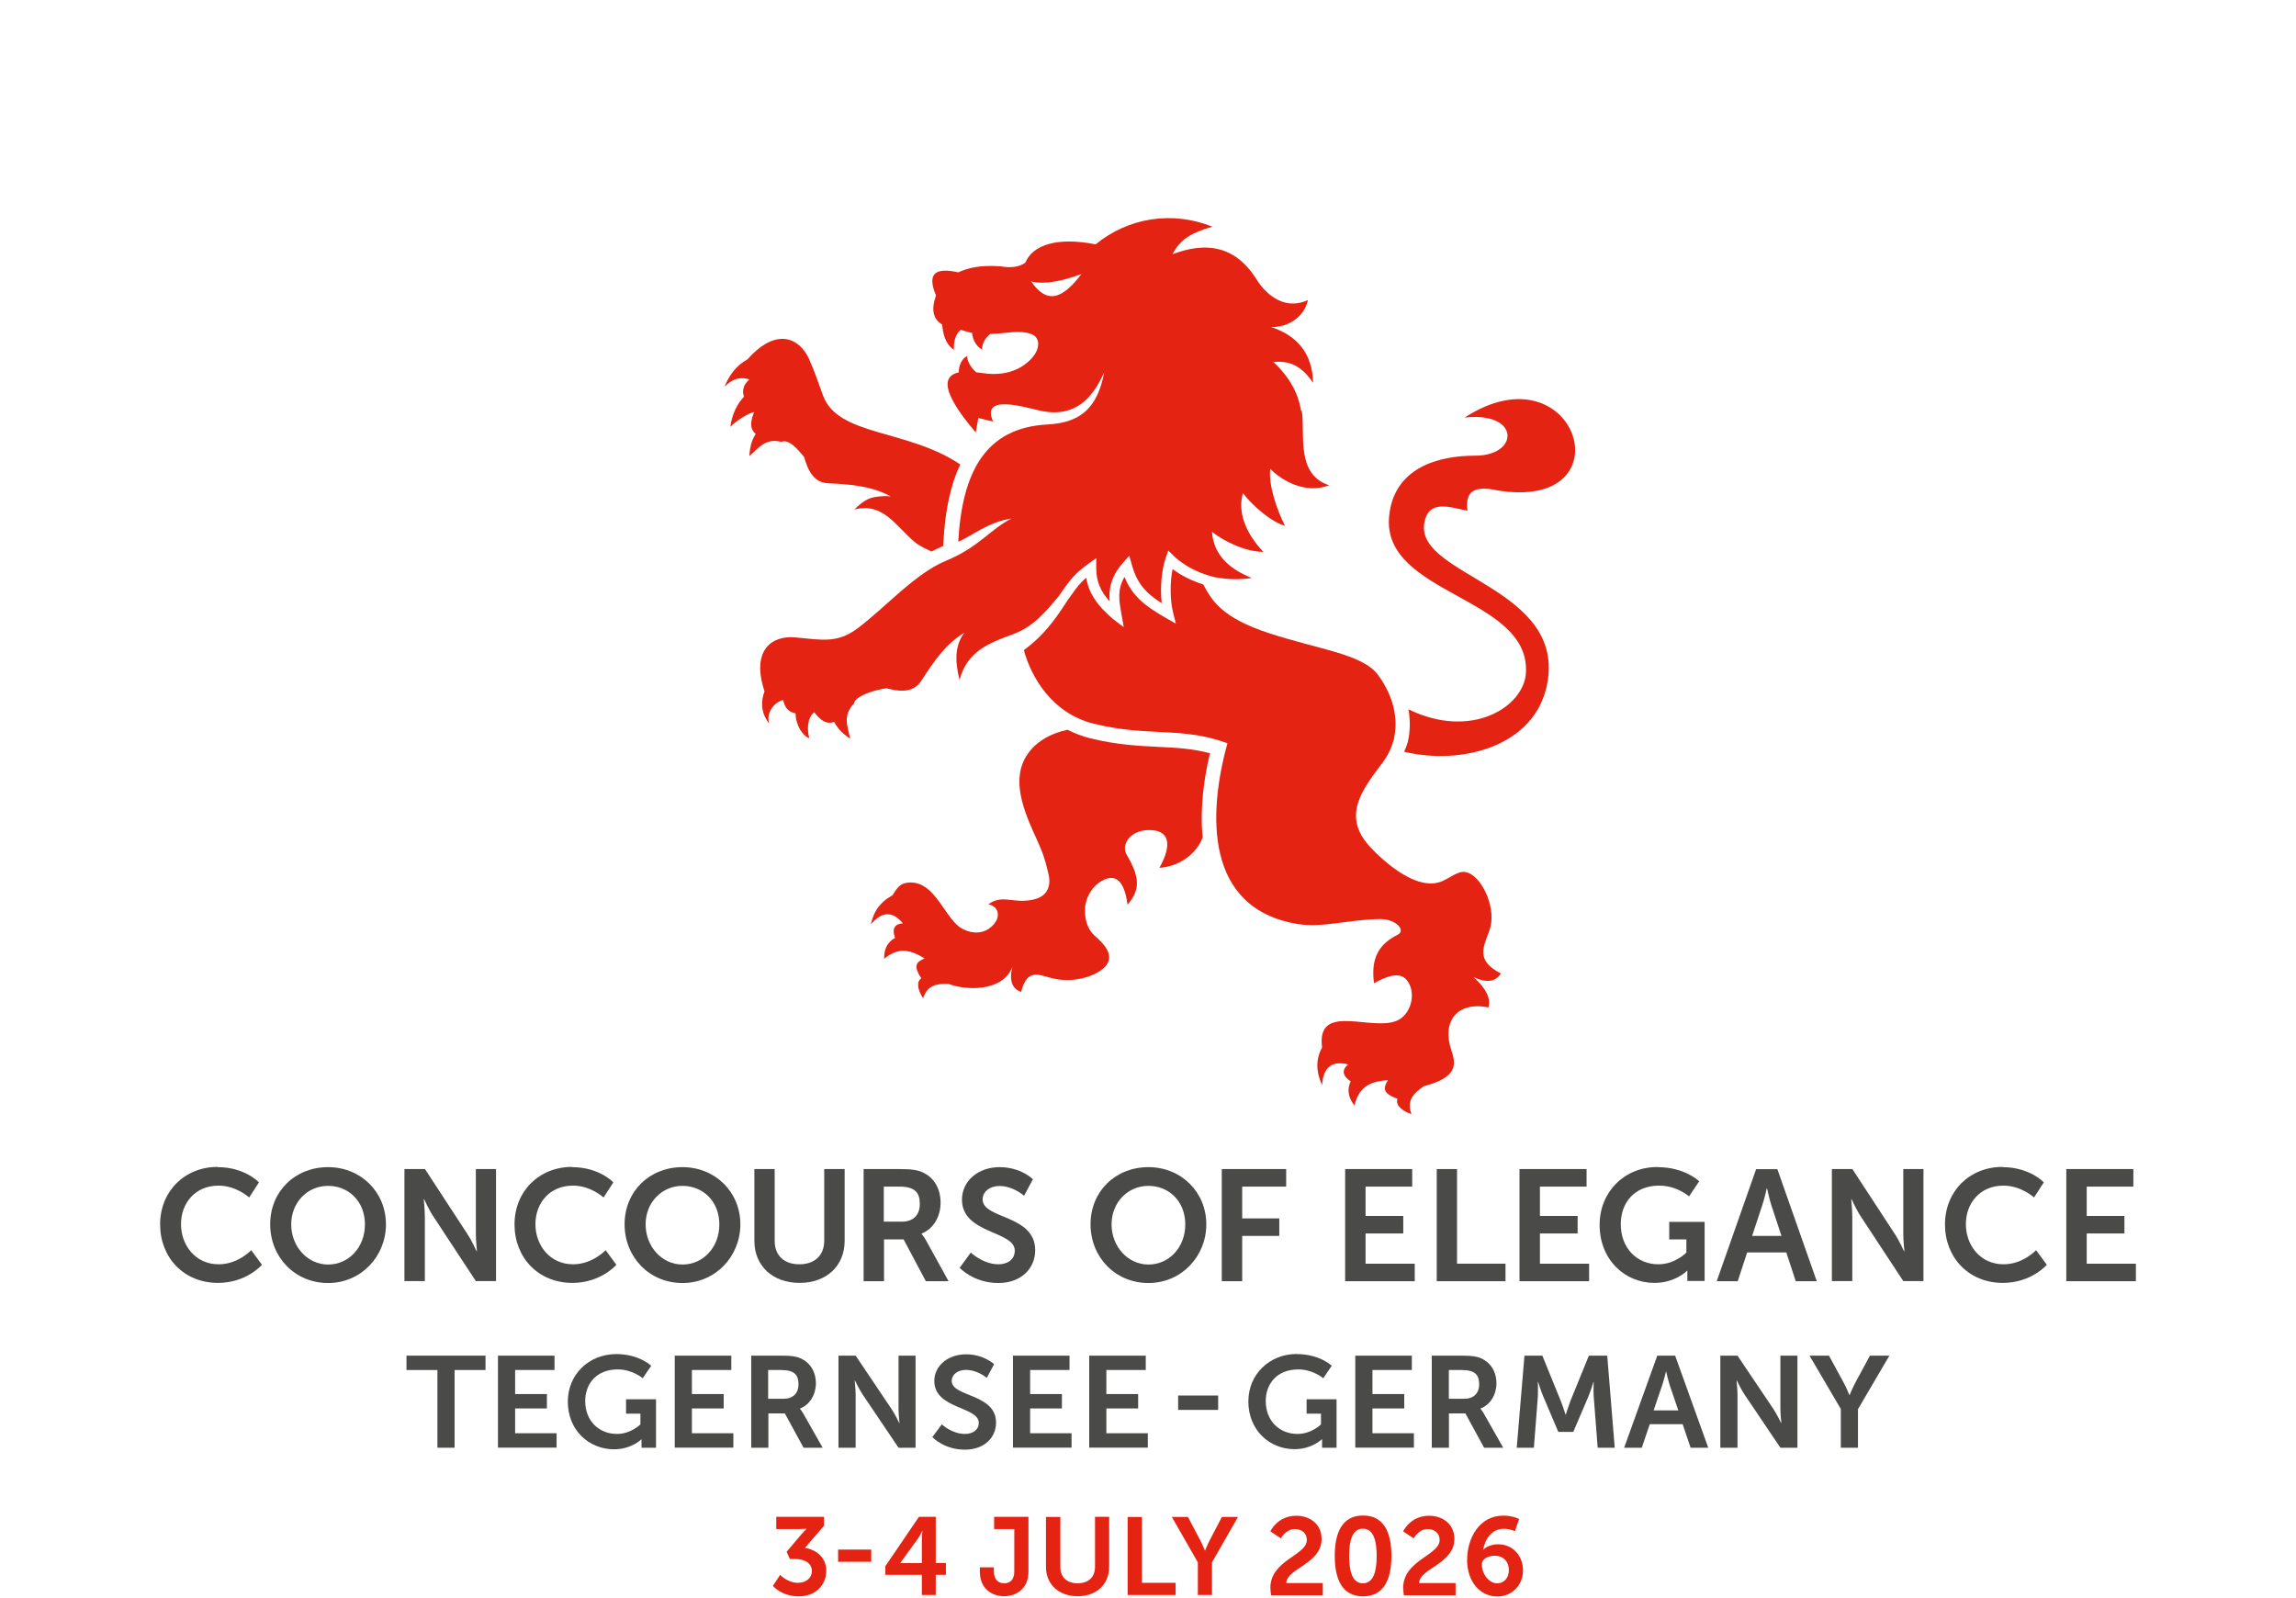 <?xml version="1.0" encoding="UTF-8"?> <svg xmlns="http://www.w3.org/2000/svg" id="Layer_1" width="67.03mm" height="46.64mm" version="1.1" viewBox="0 0 190.01 132.21"><defs><style> .st0 { fill: #e32213; } .st1 { fill: #e22518; } .st2 { fill: #394044; } .st3 { fill: #e42313; } .st4 { fill: #4a4a49; } </style></defs><g><g><path class="st0" d="M-100.53-222.15h0Z"></path><path class="st0" d="M-100.43-221.95s0,.05,0,0h0s0,.05,0,0,0-.05,0,0Z"></path><path class="st0" d="M-100.43-221.95s0,.05,0,0h0c0,.1,0,0,0,0h0Z"></path><path class="st0" d="M-100.63-221.95h0Z"></path><path class="st0" d="M-100.63-221.95h0Z"></path><path class="st0" d="M-100.13-221.95h-.2.2s0,.05,0,0h0Z"></path><path class="st0" d="M-100.63-221.95h0Z"></path><path class="st0" d="M-100.33-221.95h0c.1,0,.1-.1,0,0,.1-.1.1-.2.1-.2h0s-.1,0-.1.2h0s0-.05,0,0,0,.05,0,0h0s0-.05,0,0h0Z"></path><path class="st0" d="M-100.43-222.05h0c.1,0,.1-.1,0,0,0-.1,0,0,0,0h0Z"></path><polygon class="st0" points="-100.63 -221.95 -100.63 -221.95 -100.63 -221.95 -100.63 -221.95 -100.63 -221.95 -100.63 -221.85 -100.63 -221.85 -100.63 -221.95"></polygon><path class="st0" d="M-100.43-222.05h0s-.05,0,0,0,.05,0,0,0h0c-.1-.1-.1,0,0,0h0s-.05,0,0,0,.05,0,0,0h0s-.05,0,0,0h0s-.05.05,0,0t0,0,0,0h0s-.05.05,0,0t0,0c-.1.1,0,.1,0,0q0-.07,0,0c0,.1,0,0,0,0Z"></path><path class="st0" d="M-100.53-222.65h0s0,.05,0,0,0-.05,0,0h0c0,.1.1.1.1.2h0v.1h0s0-.1-.1-.3h0Z"></path><path class="st0" d="M-100.53-222.25h0s.05,0,0,0-.05,0,0,0h0c.1,0,.1-.1.1-.2h0s0,.2-.1.2h0Z"></path><path class="st0" d="M-100.63-221.95h0Z"></path><path class="st0" d="M-100.43-221.95h0Z"></path><path class="st0" d="M-100.43-221.95h0s-.05,0,0,0,.05,0,0,0-.05,0,0,0h0c-.1,0-.1.1,0,0q.07-.07,0,0h0Z"></path><path class="st0" d="M-100.53-221.95h0Z"></path><path class="st0" d="M-100.53-222.55h0c-.1,0-.1.1,0,0h0s-.05,0,0,0h0c-.1,0-.2.1-.2.1h0c.1,0,.1-.1.2-.1h0s-.05.05,0,0h0c-.1.1-.1,0,0,0q.07,0,0,0c-.1,0,.05,0,0,0s-.05,0,0,0c-.1,0,0,0,0,0h0ZM-100.73-222.35h0ZM-100.63-222.45h0s-.1,0,0,0h0Z"></path><path class="st0" d="M-100.23-222.15s.1,0,0,0h0c.1,0,.1-.1.2-.1h.1c-.1-.1-.1-.2-.2-.2l-.1-.1h0v.4h0c-.2,0-.1,0,0,0q.07,0,0,0c-.1,0,.05,0,0,0h0ZM-100.33-222.15h0c.1-.2,0-.4,0-.4h0c-.1,0,.1.2,0,.4h0ZM-100.23-222.15h0c-.1-.3-.2-.5-.2-.5h0s.2.2.2.5q0,.2,0,0h0ZM-100.13-222.35h0c-.1-.1-.3-.3-.3-.3h0c.1.1.3.2.3.3h0Z"></path><path class="st0" d="M-100.43-221.95h0Z"></path><path class="st0" d="M-100.63-221.95h0Z"></path><path class="st0" d="M-100.83-222.15h0s0-.05,0,0c0-.1-.1-.1,0,0q.07.07,0,0h0Z"></path><path class="st0" d="M-100.33-222.05h0s-.05,0,0,0,.05,0,0,0h0l-.1-.2h0v-.1h0l-.1-.1h-.1s-.1.1-.1.2h.1v.1h0v.1c-.1,0-.1-.1-.1-.2h0c0,.1.1.2.1.2h.1v-.1h0v.1h0v-.1h0v-.1h0v.1h0v-.1h0v.1h0l.2.1c-.1,0-.1.1,0,0q.07-.07,0,0h0s-.05.05,0,0h0s-.05.05,0,0t0,0,0,0s.03-.03,0,0q-.05.05,0,0s.03-.03,0,0q-.05.05,0,0s.03-.03,0,0q-.05.05,0,0s.03-.03,0,0q-.05.05,0,0s.03-.03,0,0h0ZM-100.73-221.95h0ZM-100.73-222.05h0c0-.1,0,0,0,0h0ZM-100.63-221.95h0ZM-100.43-221.95h0Z"></path></g><g><path class="st2" d="M-101.43-221.65h0Z"></path><path class="st2" d="M-101.33-221.65h0s0,.1,0,0c0,.1,0,0,0,0h0ZM-101.33-221.65h0Z"></path><path class="st2" d="M-101.23-221.65h0Z"></path><path class="st2" d="M-101.13-221.65h0s0,.1,0,0c0,.1-.1,0,0,0-.1,0,0,0,0,0ZM-101.13-221.65h0Z"></path><path class="st2" d="M-101.13-221.65h0s.1,0,0,0q-.07,0,0,0h0c.1,0,.1.1,0,0,0,.1,0,0,0,0h0Z"></path><path class="st2" d="M-101.03-221.65h0s.05,0,0,0t0,0,0,0h0s.05,0,0,0h0ZM-101.03-221.65s.05,0,0,0t0,0h0Z"></path><path class="st2" d="M-100.93-221.65h0ZM-100.93-221.65h0Z"></path><path class="st2" d="M-100.83-221.65h0s0,.05,0,0h0ZM-100.83-221.65h0ZM-100.83-221.65h0Z"></path><path class="st2" d="M-100.83-221.65h0Z"></path><path class="st2" d="M-100.73-221.65h0Z"></path><path class="st2" d="M-100.63-221.65h0ZM-100.63-221.65h0Z"></path><path class="st2" d="M-100.53-221.65h0ZM-100.53-221.65h0Z"></path><path class="st2" d="M-100.53-221.65h0Z"></path><path class="st2" d="M-100.43-221.65h0Z"></path><path class="st2" d="M-100.43-221.65h0Z"></path><path class="st2" d="M-100.33-221.65h0Z"></path><path class="st2" d="M-100.23-221.65h0Z"></path><path class="st2" d="M-100.23-221.65h0s.05,0,0,0t0,0,0,0h0s.05,0,0,0h0ZM-100.23-221.65s.05,0,0,0t0,0h0Z"></path><path class="st2" d="M-100.13-221.65h0Z"></path><path class="st2" d="M-100.03-221.65s.1,0,0,0h0c.1,0,0,.1,0,0,0,.1,0,0,0,0h0Z"></path><path class="st2" d="M-99.93-221.65h0s0,.1,0,0c0,.1,0,0,0,0h0ZM-99.93-221.65h0Z"></path><path class="st2" d="M-99.83-221.65h0Z"></path><path class="st2" d="M-99.73-221.65h0ZM-99.73-221.65h0Z"></path><path class="st2" d="M-99.63-221.65h0ZM-99.73-221.65h0c.1,0,0,0,0,0h0Z"></path><path class="st2" d="M-99.63-221.65h0Z"></path><path class="st2" d="M-99.53-221.65h0Z"></path></g><g><path class="st2" d="M-101.13-221.85h0Z"></path><path class="st2" d="M-101.03-221.85s.1,0,0,0c.1.1,0,.1,0,0q0-.07,0,0h0ZM-101.03-221.75h0s0-.05,0,0,0,.05,0,0h0Z"></path><path class="st2" d="M-100.93-221.85h0s0,.05,0,0h0s0,.05,0,0h0c0,.1,0,0,0,0h0s0,.1,0,0h0Z"></path><path class="st2" d="M-100.83-221.85h0s.1,0,0,0c.1.1,0,.1,0,0h0ZM-100.83-221.75h0s0-.05,0,0h0Z"></path><path class="st2" d="M-100.73-221.85s.1,0,0,0c.1.1,0,.1,0,0q0-.07,0,0h0ZM-100.73-221.75h0s0-.05,0,0,0,.05,0,0h0Z"></path><path class="st2" d="M-100.63-221.85h0s0,.05,0,0h0s0,.05,0,0h0c0,.1,0,0,0,0h0s0,.1,0,0h0Z"></path><g><path class="st2" d="M-100.43-221.85h0s-.05,0,0,0t0,0,0,0h0s0,.05,0,0,0-.05,0,0,0,.05,0,0Z"></path><path class="st2" d="M-100.43-221.85s.05,0,0,0t0,0,0,0h0ZM-100.43-221.75s.05,0,0,0t0,0c.05,0,0-.05,0,0h0Z"></path><path class="st2" d="M-100.33-221.85h0s.05.05,0,0h0s.05.05,0,0h0c0,.1,0,0,0,0h0s0,.1,0,0h0Z"></path><path class="st2" d="M-100.23-221.85s.05,0,0,0h0s.05,0,0,0h0s0,.05,0,0,0-.05,0,0h0s.05.05,0,0t0,0h0Z"></path><path class="st2" d="M-100.13-221.85s.05,0,0,0t0,0,0,0h0ZM-100.13-221.75s.1,0,0,0c.1-.1,0-.1,0,0q0,.07,0,0h0Z"></path><path class="st2" d="M-100.03-221.85h0s0,.05,0,0,0-.05,0,0h0c.1.1,0,.1,0,0q0-.07,0,0h0Z"></path><path class="st2" d="M-99.93-221.85h0s0,.05,0,0h0s0,.05,0,0h0ZM-99.93-221.75h0s0-.05,0,0h0Z"></path><path class="st2" d="M-99.83-221.75h0s0-.05,0,0,0,.05,0,0h0s0-.05,0,0,0,.05,0,0h0s-.1,0,0,0h0Z"></path></g></g><g><path class="st1" d="M-100.73-221.45h0Z"></path><path class="st1" d="M-100.63-221.45s0-.05,0,0,0,.05,0,0h0ZM-100.63-221.45s0-.1,0,0c0-.1,0,0,0,0h0Z"></path><path class="st1" d="M-100.63-221.45h0s.05,0,0,0-.05,0,0,0h0s.05,0,0,0c.1,0,0,0,0,0h0Z"></path><path class="st1" d="M-100.53-221.55h0s0,.05,0,0,0-.05,0,0h0s0,.05,0,0,0-.05,0,0h0Z"></path><path class="st1" d="M-100.43-221.55h0s0,.05,0,0h0s0,.05,0,0h0c0,.1,0,0,0,0h0s0,.1,0,0h0Z"></path><path class="st1" d="M-100.43-221.55h0Z"></path><path class="st1" d="M-100.33-221.45h0s0-.05,0,0c0-.1,0,0,0,0h0s0-.05,0,0,0,.05,0,0h0Z"></path><path class="st1" d="M-100.23-221.45s0-.05,0,0,0,.05,0,0h0ZM-100.23-221.45s0-.1,0,0c0-.1,0,0,0,0h0Z"></path><path class="st1" d="M-100.23-221.45h0s0-.05,0,0c0-.1,0,0,0,0h0s0-.05,0,0c0-.1.1-.1,0,0,.1,0,0,0,0,0h0Z"></path><path class="st1" d="M-100.83-221.45h0s0-.05,0,0,0,.05,0,0,0-.05,0,0,0,.05,0,0,0-.05,0,0h0ZM-100.83-221.45h0s.05,0,0,0c.1,0,0,0,0,0ZM-100.83-221.45s.05,0,0,0-.05,0,0,0,.05,0,0,0h0Z"></path><path class="st1" d="M-100.13-221.45h0s0-.05,0,0c0-.1,0,0,0,0h0s0-.05,0,0,0,.05,0,0h0Z"></path><path class="st1" d="M-100.83-221.45h0s0-.05,0,0c0-.1,0,0,0,0h0s0-.05,0,0,0,.05,0,0h0Z"></path><path class="st0" d="M-100.73-221.45h0s0-.05,0,0h0s0-.05,0,0h0s.1,0,0,0c.1,0,0,0,0,0h0Z"></path></g></g><g><path class="st4" d="M36.2,113.38h-2.56v-1.19h6.54v1.19h-2.56v6.43h-1.42v-6.43h0Z"></path><path class="st4" d="M41.22,112.19h4.67v1.19h-3.26v1.99h2.63v1.19h-2.63v2.05h3.43v1.19h-4.85v-7.62h0Z"></path><path class="st4" d="M50.99,112.06c1.92,0,2.9.97,2.9.97l-.7,1.03s-.84-.73-2.07-.73c-1.75,0-2.69,1.18-2.69,2.62,0,1.65,1.15,2.72,2.62,2.72,1.17,0,1.95-.79,1.95-.79v-.89h-1.19v-1.19h2.48v4.01h-1.2v-.69h-.02s-.81.82-2.26.82c-2.05,0-3.82-1.56-3.82-3.95,0-2.21,1.71-3.93,4.03-3.93h-.03Z"></path><path class="st4" d="M55.85,112.19h4.67v1.19h-3.26v1.99h2.63v1.19h-2.63v2.05h3.43v1.19h-4.85v-7.62h0Z"></path><path class="st4" d="M62.16,112.19h2.52c.85,0,1.23.07,1.57.22.78.35,1.27,1.08,1.27,2.08,0,.91-.49,1.76-1.32,2.08v.02s.11.11.27.38l1.61,2.84h-1.58l-1.55-2.84h-1.36v2.84h-1.42v-7.62h-.01ZM64.85,115.76c.76,0,1.23-.44,1.23-1.2s-.32-1.18-1.43-1.18h-1.08v2.38h1.28Z"></path><path class="st4" d="M69.39,112.19h1.42l2.96,4.4c.3.44.65,1.18.65,1.18h.02s-.08-.73-.08-1.18v-4.4h1.41v7.62h-1.41l-2.96-4.39c-.3-.44-.65-1.18-.65-1.18h-.02s.08.73.08,1.18v4.39h-1.42v-7.62Z"></path><path class="st4" d="M77.92,117.86s.85.81,1.94.81c.59,0,1.14-.3,1.14-.92,0-1.36-3.68-1.13-3.68-3.46,0-1.26,1.13-2.21,2.62-2.21s2.33.82,2.33.82l-.61,1.13s-.75-.66-1.73-.66c-.66,0-1.17.38-1.17.91,0,1.35,3.67,1.02,3.67,3.46,0,1.21-.95,2.23-2.58,2.23-1.74,0-2.69-1.04-2.69-1.04l.77-1.04v-.02h0Z"></path><path class="st4" d="M83.84,112.19h4.67v1.19h-3.26v1.99h2.63v1.19h-2.63v2.05h3.43v1.19h-4.85v-7.62h.01Z"></path><path class="st4" d="M90.15,112.19h4.67v1.19h-3.26v1.99h2.63v1.19h-2.63v2.05h3.43v1.19h-4.85v-7.62h.01Z"></path><path class="st4" d="M97.5,115.49h3.31v1.19h-3.31v-1.19Z"></path><path class="st4" d="M107.31,112.06c1.92,0,2.9.97,2.9.97l-.7,1.03s-.84-.73-2.07-.73c-1.75,0-2.69,1.18-2.69,2.62,0,1.65,1.15,2.72,2.62,2.72,1.17,0,1.95-.79,1.95-.79v-.89h-1.19v-1.19h2.48v4.01h-1.2v-.7h-.02s-.81.82-2.26.82c-2.05,0-3.82-1.56-3.82-3.95,0-2.21,1.71-3.93,4.03-3.93h-.03Z"></path><path class="st4" d="M112.17,112.19h4.67v1.19h-3.26v1.99h2.63v1.19h-2.63v2.05h3.43v1.19h-4.85v-7.62h.01Z"></path><path class="st4" d="M118.48,112.19h2.52c.85,0,1.23.07,1.57.22.78.35,1.27,1.08,1.27,2.08,0,.91-.49,1.76-1.32,2.08v.02s.11.11.27.38l1.61,2.84h-1.58l-1.55-2.84h-1.36v2.84h-1.42v-7.62h0ZM121.18,115.76c.76,0,1.23-.44,1.23-1.2s-.32-1.18-1.43-1.18h-1.08v2.38h1.28Z"></path><path class="st4" d="M126.12,112.19h1.52l1.53,3.76c.18.45.39,1.12.39,1.12h.02s.21-.66.38-1.12l1.53-3.76h1.52l.62,7.62h-1.41l-.33-4.26c-.03-.5,0-1.18,0-1.18h-.02s-.23.74-.41,1.18l-1.26,2.95h-1.24l-1.25-2.95c-.19-.44-.42-1.19-.42-1.19h-.02s.02.69,0,1.19l-.33,4.26h-1.42l.64-7.62h-.04Z"></path><path class="st4" d="M139.26,117.86h-2.73l-.66,1.95h-1.46l2.74-7.62h1.48l2.74,7.62h-1.46l-.66-1.95h.01ZM137.87,113.51s-.18.75-.33,1.18l-.69,2.03h2.04l-.69-2.03c-.14-.42-.31-1.18-.31-1.18h-.03.01Z"></path><path class="st4" d="M142.37,112.19h1.42l2.96,4.4c.3.44.65,1.18.65,1.18h.02s-.08-.73-.08-1.18v-4.4h1.41v7.62h-1.41l-2.96-4.39c-.3-.44-.65-1.18-.65-1.18h-.02s.08.73.08,1.18v4.39h-1.42v-7.62Z"></path><path class="st4" d="M152.35,116.62l-2.6-4.43h1.61l1.22,2.24c.26.47.46,1.03.47,1.02h.02s.22-.54.47-1.02l1.21-2.24h1.61l-2.6,4.43v3.19h-1.42v-3.19h0Z"></path><path class="st4" d="M18.01,96.59c2.26,0,3.42,1.26,3.42,1.26l-.81,1.25s-1.06-.98-2.53-.98c-1.95,0-3.11,1.46-3.11,3.19s1.18,3.32,3.12,3.32c1.61,0,2.69-1.17,2.69-1.17l.89,1.21s-1.28,1.5-3.64,1.5c-2.83,0-4.79-2.1-4.79-4.84s2.03-4.76,4.76-4.76h0v.02Z"></path><path class="st4" d="M27.15,96.59c2.72,0,4.79,2.07,4.79,4.73s-2.06,4.86-4.79,4.86-4.79-2.13-4.79-4.86,2.06-4.73,4.79-4.73ZM27.15,104.65c1.7,0,3.05-1.41,3.05-3.32s-1.35-3.19-3.05-3.19-3.05,1.36-3.05,3.19,1.35,3.32,3.05,3.32Z"></path><path class="st4" d="M33.48,96.75h1.69l3.5,5.36c.36.53.77,1.44.77,1.44h.03s-.09-.89-.09-1.44v-5.36h1.67v9.27h-1.67l-3.51-5.34c-.36-.53-.77-1.44-.77-1.44h-.03s.09.89.09,1.44v5.34h-1.69v-9.27h0Z"></path><path class="st4" d="M47.34,96.59c2.26,0,3.42,1.26,3.42,1.26l-.81,1.25s-1.06-.98-2.53-.98c-1.95,0-3.11,1.46-3.11,3.19s1.18,3.32,3.12,3.32c1.61,0,2.69-1.17,2.69-1.17l.89,1.21s-1.28,1.5-3.64,1.5c-2.83,0-4.79-2.1-4.79-4.84s2.03-4.76,4.76-4.76h0v.02Z"></path><path class="st4" d="M56.48,96.59c2.72,0,4.79,2.07,4.79,4.73s-2.06,4.86-4.79,4.86-4.79-2.13-4.79-4.86,2.06-4.73,4.79-4.73ZM56.48,104.65c1.7,0,3.05-1.41,3.05-3.32s-1.35-3.19-3.05-3.19-3.05,1.36-3.05,3.19,1.35,3.32,3.05,3.32Z"></path><path class="st4" d="M62.42,96.75h1.69v5.94c0,1.24.81,1.94,2.04,1.94s2.06-.7,2.06-1.95v-5.93h1.69v5.94c0,2.07-1.5,3.48-3.73,3.48s-3.74-1.41-3.74-3.48v-5.94h0Z"></path><path class="st4" d="M71.47,96.75h2.99c1.01,0,1.46.08,1.87.26.93.41,1.51,1.3,1.51,2.54,0,1.11-.58,2.14-1.57,2.54v.03s.13.13.32.45l1.91,3.46h-1.88l-1.84-3.46h-1.62v3.46h-1.69v-9.27h0ZM74.66,101.1c.9,0,1.46-.53,1.46-1.46s-.38-1.44-1.7-1.44h-1.28v2.9h1.52Z"></path><path class="st4" d="M80.33,103.65s1.01.98,2.31.98c.7,0,1.34-.37,1.34-1.13,0-1.66-4.37-1.37-4.37-4.22,0-1.54,1.33-2.69,3.11-2.69s2.76,1,2.76,1l-.73,1.37s-.89-.81-2.04-.81c-.78,0-1.39.45-1.39,1.11,0,1.65,4.35,1.24,4.35,4.21,0,1.47-1.13,2.71-3.05,2.71-2.06,0-3.2-1.26-3.2-1.26l.92-1.26h0Z"></path><path class="st4" d="M95.04,96.59c2.72,0,4.79,2.07,4.79,4.73s-2.06,4.86-4.79,4.86-4.79-2.13-4.79-4.86,2.06-4.73,4.79-4.73ZM95.04,104.65c1.7,0,3.05-1.41,3.05-3.32s-1.35-3.19-3.05-3.19-3.05,1.36-3.05,3.19,1.35,3.32,3.05,3.32Z"></path><path class="st4" d="M101.12,96.75h5.32v1.45h-3.64v2.63h3.07v1.45h-3.07v3.75h-1.69v-9.27h.01Z"></path><path class="st4" d="M111.32,96.75h5.55v1.45h-3.86v2.43h3.12v1.45h-3.12v2.5h4.07v1.45h-5.76v-9.27h0Z"></path><path class="st4" d="M118.89,96.75h1.69v7.83h4.01v1.45h-5.69v-9.27h-.01Z"></path><path class="st4" d="M125.75,96.75h5.55v1.45h-3.86v2.43h3.12v1.45h-3.12v2.5h4.07v1.45h-5.76v-9.27h0Z"></path><path class="st4" d="M137.17,96.59c2.27,0,3.45,1.17,3.45,1.17l-.84,1.25s-.99-.89-2.47-.89c-2.07,0-3.18,1.44-3.18,3.19,0,2.01,1.37,3.32,3.11,3.32,1.39,0,2.32-.97,2.32-.97v-1.09h-1.42v-1.45h2.93v4.89h-1.43v-.84h-.03s-.97,1-2.69,1c-2.44,0-4.54-1.9-4.54-4.81,0-2.69,2.02-4.78,4.78-4.78h.01Z"></path><path class="st4" d="M147.84,103.65h-3.25l-.78,2.38h-1.74l3.26-9.27h1.76l3.26,9.27h-1.74l-.78-2.38h.01ZM146.21,98.36s-.21.92-.39,1.44l-.82,2.48h2.43l-.82-2.48c-.17-.52-.37-1.44-.37-1.44h-.03,0Z"></path><path class="st4" d="M151.61,96.75h1.69l3.5,5.36c.36.53.77,1.44.77,1.44h.03s-.09-.89-.09-1.44v-5.36h1.67v9.27h-1.67l-3.51-5.34c-.36-.53-.77-1.44-.77-1.44h-.03s.09.89.09,1.44v5.34h-1.69v-9.27h0Z"></path><path class="st4" d="M165.72,96.59c2.26,0,3.42,1.26,3.42,1.26l-.81,1.25s-1.06-.98-2.53-.98c-1.95,0-3.11,1.46-3.11,3.19s1.18,3.32,3.12,3.32c1.61,0,2.69-1.17,2.69-1.17l.89,1.21s-1.28,1.5-3.64,1.5c-2.83,0-4.79-2.1-4.79-4.84s2.03-4.76,4.76-4.76h0v.02Z"></path><path class="st4" d="M171,96.75h5.55v1.45h-3.86v2.43h3.12v1.45h-3.12v2.5h4.07v1.45h-5.76v-9.27h0Z"></path><g><path class="st3" d="M114.29,63.29c.06-.08.12-.17.18-.25.45-.61.73-1.26.89-1.93-.27-.19-1.2,2.05-1.08,2.18h.01Z"></path><path class="st3" d="M123.26,76.99c.62-1.69-.5-4.17-1.65-4.71-.75-.37-1.24.15-2.16.6-2.29,1.12-5.49-2.14-6.17-2.91-2.15-2.43-.63-4.51,1-6.68.38-.56.86-1.49,1.08-2.18.4-1.76-.13-3.66-1.34-5.28-1.27-1.7-4.9-2.09-8.94-3.41-4-1.3-4.79-2.73-5.5-4.05-.95-.31-1.83-.73-2.54-1.28-.22,1.1-.22,2.53.03,3.55l.24.97-.86-.49c-1.73-.99-2.75-1.81-3.39-3.37-.61,1.03-.45,1.94-.27,2.98l.21,1.17-.89-.67c-1.32-1.12-2.02-2.17-2.22-3.42-.53.46-.81.85-1.07,1.21l-.22.31c-.17.22-.34.47-.52.76-.71,1.07-1.65,2.47-3.35,3.71.6,2.22,2.33,5.24,5.78,6.09,4.52,1.12,7.31.22,11.07,1.62-1.6,5.77-1.93,13.65,5.76,14.95,2.09.36,4.31-.38,6.88-.4,1.34,0,2.15.95,1.44,1.3-1.49.74-2.24,1.87-1.95,4.01.89-.5,2.06-1.01,2.68-.3.84.99.44,2.71-.61,3.31-2.03,1.15-6.87-1.59-6.37,2.31-.52.94-.52,1.97,0,3.11.1-1.48.81-2.05,2.16-1.71-.55.46-.48.94.21,1.4-.32.67-.21,1.33.31,2,.4-1.72,1.54-2.01,2.77-2.1-.38.63-.48,1.1.79,1.53-.21.6.54,1.09,1.16,1.28-.44-1.15.22-1.77,1.03-2.31,2.84-.75,2.66-1.82,2.26-3.01-.79-2.36.5-4.03,3.08-3.51.22-.73-.2-1.57-1.23-2.51,1.07.51,1.82.4,2.26-.3-2.13-1.08-1.44-2.2-.93-3.61v.03h-.02Z"></path><path class="st3" d="M123.78,40.56c11.07,1.92,6.75-12.05-2.58-6,.84-.1,1.52-.05,2.05.08,2.42.6,1.85,3.07-1.17,3.07s-6.72.96-7.12,5.01c-.63,6.53,11.71,6.63,11.32,12.98-.17,2.79-4.5,5.55-9.72,3,.16.91.15,1.82-.05,2.68v.04l-.02.04c-.07.24-.17.49-.29.75,4.73,1.14,10.78-.42,11.82-5.52,1.65-8.08-10.76-8.99-10.16-13.33.3-2.12,2.2-1.36,3.58-1.09-.23-1.86.84-1.98,2.32-1.73h0l.02.02Z"></path><path class="st3" d="M100.14,62.34c-1.44-.39-2.77-.46-4.27-.53-1.62-.08-3.45-.17-5.64-.71-.7-.17-1.31-.42-1.89-.71-1.41.31-2.77,1.02-3.51,2.36-1.36,2.48.61,5.74,1.34,7.57.27.67.46,1.37.62,2.11.11.48.04.91-.11,1.21-.24.49-.76.83-1.84.9-1.19.08-2.04-.45-3.05.3.85.16,1.06,1.01.41,1.7-1.06,1.14-2.41.39-2.44.38-1.54-.65-2.28-4.08-4.59-3.88-.54.05-.82.26-1.22.91-.03.05-.06.08-.09.14-.09.04-.16.1-.24.15-.36.2-.65.47-.9.79-.31.39-.52.88-.65,1.46.36-.42.71-.68,1.06-.78.15-.05.3-.05.44-.04.39.04.78.29,1.15.75-.7.04-.92.44-.65,1.2-.15.08-.29.18-.39.29-.35.33-.51.79-.51,1.37v.07c.45-.38.88-.57,1.28-.64.21-.04.41-.03.61,0,.51.07.99.32,1.46.61-.51.21-.83.43-.61,1.02.07.18.17.38.34.62-.24.16-.29.4-.26.68.04.33.22.69.41.98.05-.19.13-.35.21-.48.19-.32.44-.5.75-.6.35-.12.75-.13,1.16-.11,1.3.52,4.46.71,5.26-1.41-.28,1.11-.03,1.8.72,2.07.6-2.22,1.63-1.24,3.05-1.04,1.71.26,3.58-.42,4.1-1.31.47-.82-.34-1.68-.99-2.24-.81-.7-.93-1.73-.85-2.54.16-.9.62-1.63,1.35-2.05,1.47-.87,1.99.63,2.15,1.96,1.12-1.3.98-2.34-.07-4.14-.48-.83.28-1.95,1.67-2.03,1.83-.1,2.17,1.09,1.04,3.12,1.73-.12,3.09-1.22,3.58-2.51-.25-2.49.14-5.03.6-6.97h0Z"></path><path class="st3" d="M78.05,45.18l.03-.43c.15-2.61.61-4.69,1.39-6.31-4.39-2.96-10.15-2.31-11.37-5.74-.26-.71-.72-2.06-1.15-3-.77-1.69-2.67-2.69-5.09.04-.86.47-1.49,1.23-1.9,2.27.15-.16.31-.29.46-.39.49-.34,1.03-.4,1.59-.22-.12.11-.22.23-.31.35-.09.13-.15.28-.18.43-.04.19-.04.39.05.65-.1.14-.9.84-1.13,2.5.41-.45,1.48-1.15,1.97-1.23-.27.68-.43,1.33.13,1.81-.42.66-.48,1.25-.53,1.84.74-.64,1.33-1.53,2.65-1.18.3-.13.61,0,.94.25.31.25.62.61.95,1.01.14.49.35,1.13.75,1.58.29.33.66.55,1.19.58.68.03,1.31.07,1.92.14.95.11,1.82.29,2.68.65.21.09.41.19.62.3-.2-.03-.39-.03-.59-.02-1.06.06-1.48.19-2.42,1.11,2.38-.64,3.45,1.4,4.98,2.67.43.37,1.13.67,1.41.8.24-.13.48-.24.73-.35.08-.03.16-.07.23-.1v.02-.03Z"></path><path class="st3" d="M107.67,33.98c-.23-1.39-.9-2.73-2.29-4.02,1.7-.18,2.56.69,3.29,1.71-.07-2.48-1.36-3.91-3.49-4.61,1.34.06,2.75-.78,3.06-2.23-1.8.84-3.36-.27-4.28-1.75-1.82-2.88-4.33-3.03-6.93-2.04.69-1.33,1.69-1.81,3.31-2.28-3.33-1.33-6.95-.76-9.67,1.46-3.11-.61-5.19,0-5.82,1.52-.51.36-1.19.45-2.05.3-1.65-.12-2.7.12-3.49.5-1.74-.39-2.68-.05-1.85,1.91-.36,1.03-.34,1.89.51,2.41.05.63.23,1.62.97,2.08-.02-.55.08-1.26.57-1.65.32.11.63.2.93.25.06.51.24,1.01.83,1.4,0-.51.24-.95.68-1.3,1.33-.04,2.43-.37,3.43.02.72.28.75,1.24-.1,2.1-.42.42-1.64,1.49-4.01,1.11-.18-.03-.33-.04-.48-.06-.4-.35-.75-.86-.75-1.35-.51.27-.69.85-.7,1.36-2.14.45-.07,3.23,1.41,4.97.07-.4.14-.8.21-1.2.41.1.82.2,1.23.3-1.07-2.34,2.67-1.17,3.9-.9,2.94.63,4.35-1.11,5.29-3.17-.56,2.93-1.94,4.17-4.72,4.31-5.13.28-7.03,3.95-7.36,9.7,1.11-.45,2.43-1.62,4.42-1.92-1.77.88-2.71,2.38-5.42,3.49-2.58,1.07-5.05,3.89-7.33,5.6-1.67,1.25-2.93.96-5.15.75-1.87-.18-3.7.97-2.55,4.47-.3.76-.33,1.77.38,2.65-.26-.88.4-1.75,1.16-1.94.12.5.31.96,1.03,1.11,0,.93.57,1.87,1.14,2.05-.18-.59-.23-1.62.4-2.15.45.58.95,1.06,1.65.8.37.7.85,1.06,1.33,1.4-.19-.97-.66-1.93.31-2.91.08-.63,1.64-1.12,2.69-1.27.85.22,2.17.49,2.87-.6,1.1-1.7,2.01-3.04,3.59-4.01-.82,1.04-.8,2.4-.41,3.91.64-2.41,2.52-3.07,4.39-3.76,1.78-.65,2.75-1.92,3.76-3.09.13-.19.26-.38.38-.54l.21-.29c.38-.52.79-1.12,1.89-1.9l.68-.49v.84c0,1.03.33,1.88,1.11,2.74-.08-1.01.09-2.05,1.1-3.19l.52-.59.22.76c.43,1.54,1.15,2.33,2.47,3.17-.14-1.26-.02-2.72.32-3.72l.22-.64.48.47c.33.32,1.44,1.27,3.33,1.73,1.07.19,2.1.24,3.1.07-1.94-.77-3.16-1.97-3.29-3.81,1.08.83,2.81,1.65,4.25,1.65-1.47-1.54-2.15-3.32-1.69-4.86.78,1.03,2.34,2.39,3.48,2.7-.68-1.34-1.38-3.38-1.22-4.71.92.94,2.89,2.13,4.88,1.36-2.81-.9-1.97-4.31-2.27-6.17h-.06ZM85.33,23.29c1.13.28,2.58-.03,4.17-.61-1.45,1.87-2.74,2.68-4.17.61Z"></path></g><g><path class="st3" d="M64.57,130.34s.61.65,1.46.65c.67,0,1.16-.4,1.16-.97,0-.68-.63-1-1.38-1h-.44l-.27-.6,1.18-1.4c.26-.3.46-.49.46-.49v-.02s-.19.03-.57.03h-1.93v-1.01h3.95v.74l-1.58,1.83c.89.13,1.77.76,1.77,1.89s-.84,2.12-2.28,2.12-2.14-.87-2.14-.87l.6-.9h.01Z"></path><path class="st3" d="M69.36,128.24h2.74v1.01h-2.74v-1.01Z"></path><path class="st3" d="M73.27,129.61l2.78-4.08h1.39v3.82h.84v.98h-.84v1.67h-1.15v-1.67h-3.02s0-.72,0-.72ZM76.29,129.36v-2c0-.32.05-.67.05-.67h-.02s-.15.35-.32.59l-1.49,2.06v.02h1.79-.01Z"></path><path class="st3" d="M81.09,129.71h1.16v.3c0,.77.41,1.02.86,1.02s.83-.27.83-.97v-3.52h-1.67v-1.01h2.84v4.55c0,1.41-1.02,2.02-2.02,2.02s-2-.63-2-2.02v-.38h0Z"></path><path class="st3" d="M86.58,125.54h1.17v4.14c0,.87.56,1.35,1.43,1.35s1.44-.49,1.44-1.36v-4.14h1.17v4.14c0,1.45-1.05,2.43-2.61,2.43s-2.62-.99-2.62-2.43v-4.14h.02Z"></path><path class="st3" d="M93.33,125.54h1.17v5.45h2.79v1.01h-3.97v-6.47h.01Z"></path><path class="st3" d="M99.13,129.3l-2.15-3.76h1.33l1.01,1.91c.21.4.38.87.39.87h.02s.18-.46.39-.87l1-1.91h1.33l-2.15,3.76v2.7h-1.17v-2.7Z"></path><path class="st3" d="M105.13,131.43c0-2.33,3.02-2.7,3.02-3.99,0-.56-.43-.9-.99-.9-.75,0-1.16.77-1.16.77l-.87-.58s.59-1.29,2.14-1.29c1.14,0,2.1.69,2.1,1.92,0,2.07-2.89,2.43-2.92,3.65h3.02v1.01h-4.28c-.03-.21-.05-.39-.05-.57h0v-.02Z"></path><path class="st3" d="M110.46,128.76c0-1.86.57-3.34,2.34-3.34s2.35,1.47,2.35,3.34-.58,3.35-2.35,3.35-2.34-1.49-2.34-3.35ZM113.93,128.76c0-1.25-.26-2.25-1.14-2.25s-1.14.99-1.14,2.25.26,2.27,1.14,2.27,1.14-1,1.14-2.27Z"></path><path class="st3" d="M116.12,131.43c0-2.33,3.02-2.7,3.02-3.99,0-.56-.43-.9-.99-.9-.75,0-1.16.77-1.16.77l-.87-.58s.59-1.29,2.14-1.29c1.14,0,2.1.69,2.1,1.92,0,2.07-2.89,2.43-2.92,3.65h3.02v1.01h-4.28c-.03-.21-.05-.39-.05-.57h0v-.02Z"></path><path class="st3" d="M121.42,129.04c0-1.7.98-3.61,2.98-3.61.82,0,1.32.28,1.32.28l-.35,1.01s-.4-.2-.91-.2c-1.02,0-1.56.85-1.72,1.73h.02c.23-.27.75-.45,1.21-.45,1.27,0,2.07,1,2.07,2.16s-.85,2.16-2.13,2.16c-1.35,0-2.5-1.12-2.5-3.07h.01ZM124.87,129.94c0-.65-.4-1.19-1.18-1.19-.58,0-1.06.3-1.06.7,0,.81.59,1.58,1.27,1.58.6,0,.97-.48.97-1.1h0Z"></path></g></g></svg> 